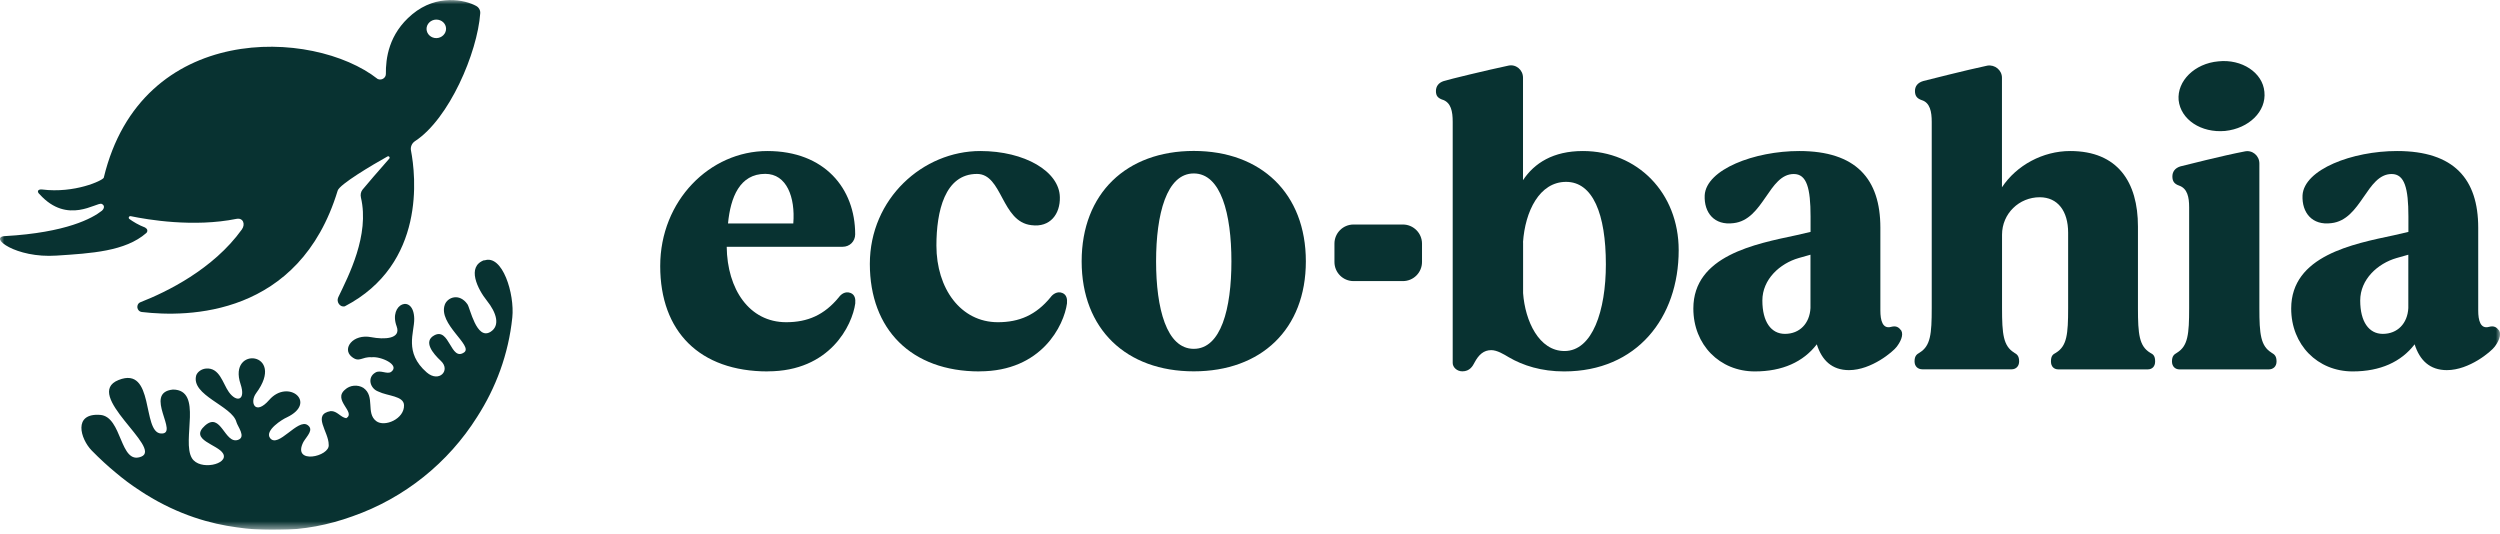 <svg width="295" height="63" viewBox="0 0 295 63" fill="none" xmlns="http://www.w3.org/2000/svg">
<g clip-path="url(#clip0_4204_1233)">
<g clip-path="url(#clip1_4204_1233)">
<mask id="mask0_4204_1233" style="mask-type:luminance" maskUnits="userSpaceOnUse" x="0" y="0" width="296" height="63">
<path d="M295.002 0H0V62.501H295.002V0Z" fill="white"/>
</mask>
<g mask="url(#mask0_4204_1233)">
<path d="M57.146 30.695C55.005 31.459 56.382 34.143 57.452 35.48C58.58 36.884 59.058 38.422 57.882 39.157C56.228 40.189 55.474 36.34 55.158 35.9C54.193 34.535 52.807 35.089 52.491 35.939C51.65 38.212 55.885 40.8 54.766 41.583C53.17 42.691 53.055 38.594 51.249 39.568C49.92 40.284 51.058 41.688 52.033 42.596C53.208 43.703 51.803 45.203 50.35 43.942C47.646 41.583 48.907 39.243 48.879 37.61C48.821 34.621 45.81 35.834 46.804 38.508C47.368 40.026 45.294 40.074 43.813 39.788C41.643 39.358 40.324 41.153 41.5 42.099C42.408 42.834 42.685 42.07 43.861 42.156C44.903 42.023 47.235 43.044 46.174 43.866C45.705 44.229 44.883 43.598 44.3 43.961C43.306 44.525 43.651 45.852 44.654 46.206C45.734 46.741 47.627 46.702 47.674 47.801C47.741 49.434 45.38 50.437 44.396 49.692C43.134 48.737 44.31 46.769 42.876 45.766C42.207 45.356 41.28 45.442 40.716 45.977C39.216 47.228 42.045 48.641 40.86 49.348C40.171 49.243 39.789 48.479 39.025 48.508C36.788 48.899 38.795 50.953 38.785 52.462C38.986 53.885 34.389 54.887 35.803 52.146C36.234 51.43 37.065 50.704 36.3 50.16C35.134 49.329 32.821 52.958 31.866 51.688C31.197 50.79 33.357 49.453 33.844 49.252C37.524 47.495 33.987 44.649 31.77 47.19C30.107 49.1 29.419 47.486 30.222 46.397C33.844 41.516 26.848 40.743 28.387 45.327C29.037 47.276 27.909 47.533 27.001 46.254C26.293 45.27 25.921 43.312 24.267 43.493C23.77 43.551 23.321 43.866 23.159 44.276C22.47 46.655 27.402 47.877 27.899 49.806C28.033 50.322 29.075 51.573 28.081 51.908C26.494 52.433 26.083 48.527 24.181 50.227C22.279 51.927 25.73 52.433 26.332 53.531C27.02 54.792 23.55 55.575 22.642 54.056C21.4 51.984 24.009 45.996 20.406 45.967C16.822 46.33 21.256 51.277 18.991 51.153C16.726 51.019 18.284 43.13 13.992 44.84C9.701 46.55 19.23 52.863 16.669 53.885C14.107 54.907 14.461 49.147 11.813 48.956C8.592 48.727 9.481 51.783 10.819 53.159C11.785 54.142 12.74 55.021 13.696 55.804C14.556 56.53 15.455 57.208 16.401 57.819C16.497 57.877 16.583 57.934 16.678 58.001C16.841 58.106 17.003 58.211 17.166 58.316C21.123 60.78 24.841 61.812 27.976 62.232C29.333 62.433 30.709 62.528 32.124 62.528C32.286 62.528 32.458 62.528 32.621 62.519C32.707 62.519 32.802 62.519 32.888 62.519C35.794 62.519 38.747 61.955 41.596 60.924C47.732 58.775 52.902 54.601 56.295 49.205C58.503 45.776 60.004 41.812 60.453 37.457C60.74 34.688 59.297 29.969 57.156 30.733" fill="#083231"/>
<path d="M17.166 26.866C16.334 26.551 15.694 26.15 15.273 25.844C15.101 25.72 15.225 25.462 15.435 25.51C17.404 25.921 22.843 26.847 27.908 25.825C28.683 25.672 28.988 26.446 28.539 27.076C25.156 31.785 19.641 34.459 16.592 35.653C15.999 35.882 16.114 36.742 16.745 36.818C22.145 37.458 35.316 37.382 39.846 22.492C40.066 21.756 43.908 19.474 45.724 18.462C45.887 18.366 46.059 18.576 45.934 18.719C44.874 19.923 43.115 21.948 42.771 22.387C42.58 22.635 42.513 22.97 42.589 23.304C43.631 27.754 41.127 32.549 39.913 35.08C39.655 35.624 40.123 36.283 40.678 36.15C50.293 31.154 49.05 20.649 48.496 17.764C48.41 17.334 48.601 16.895 48.983 16.647C52.988 14.03 56.333 6.236 56.668 1.566C56.697 1.213 56.505 0.869 56.181 0.697C54.9 -0.01 51.583 -0.755 48.649 1.681C45.829 4.021 45.514 6.953 45.533 8.729C45.533 9.207 45.017 9.522 44.568 9.321C36.941 3.323 16.668 2.559 12.243 20.973C12.1 21.308 8.793 22.845 4.951 22.358C4.463 22.31 4.31 22.616 4.683 22.931C7.971 26.57 11.402 23.82 11.995 24.058C12.425 24.24 12.281 24.66 12.004 24.88C10.915 25.739 7.856 27.449 0.583 27.86C-1.386 27.974 1.854 30.486 6.661 30.161C10.762 29.894 14.786 29.665 17.261 27.497C17.462 27.315 17.414 26.99 17.156 26.895M51.468 2.311C51.794 2.311 52.09 2.426 52.3 2.626C52.501 2.817 52.635 3.085 52.635 3.381C52.644 3.982 52.138 4.479 51.507 4.498C50.866 4.508 50.35 4.03 50.331 3.429C50.322 2.827 50.828 2.33 51.459 2.311" fill="#083231"/>
<path d="M90.598 43.819C97.958 43.819 100.567 38.365 100.921 35.806C100.968 35.261 100.873 34.774 100.376 34.573C99.735 34.325 99.238 34.726 98.99 35.07C97.26 37.181 95.291 38.021 92.768 38.021C88.419 38.021 85.81 34.134 85.752 29.12H99.43C100.271 29.12 100.911 28.48 100.911 27.649C100.911 22.243 97.308 17.821 90.541 17.821C83.774 17.821 77.905 23.666 77.905 31.393C77.905 39.12 82.55 43.828 90.598 43.828M90.302 20.515C92.825 20.515 93.857 23.265 93.609 26.369H85.905C86.201 23.275 87.291 20.515 90.302 20.515Z" fill="#083231"/>
<path d="M115.582 43.819C122.941 43.819 125.551 38.365 125.904 35.806C125.952 35.261 125.857 34.774 125.36 34.573C124.767 34.325 124.222 34.717 123.974 35.07C122.244 37.181 120.265 38.021 117.752 38.021C113.355 38.021 110.497 34.039 110.497 28.977C110.497 24.946 111.482 20.524 115.286 20.524C118.296 20.524 118.153 26.178 121.708 26.57C123.926 26.866 125.111 25.242 125.063 23.275C125.015 20.228 120.915 17.821 115.677 17.821C108.911 17.821 102.641 23.428 102.641 31.145C102.641 38.862 107.525 43.828 115.572 43.828" fill="#083231"/>
<path d="M140.863 43.818C148.815 43.818 154.091 38.852 154.091 30.839C154.091 22.826 148.805 17.811 140.863 17.811C132.92 17.811 127.635 22.826 127.635 30.839C127.635 38.852 132.92 43.818 140.863 43.818ZM140.863 20.467C144.074 20.467 145.307 25.233 145.307 30.839C145.307 36.445 144.074 41.163 140.863 41.163C137.651 41.163 136.418 36.397 136.418 30.839C136.418 25.28 137.651 20.467 140.863 20.467Z" fill="#083231"/>
<path d="M170.234 11.766C171.218 12.11 171.419 13.141 171.419 14.373V42.835C171.419 43.331 171.916 43.818 172.556 43.818C173.445 43.818 173.789 43.178 173.99 42.787C174.487 41.851 175.08 41.316 175.968 41.316C176.657 41.316 177.45 41.803 178.042 42.157C179.725 43.14 181.894 43.828 184.561 43.828C193.153 43.828 198.085 37.486 198.085 29.521C198.085 22.74 193.201 17.821 186.778 17.821C183.271 17.821 181.053 19.244 179.715 21.259V9.168C179.715 8.232 178.874 7.544 177.985 7.745C175.414 8.289 170.97 9.369 170.377 9.56C169.737 9.76 169.44 10.2 169.44 10.744C169.44 11.336 169.689 11.575 170.234 11.775M179.715 28.585C179.964 24.946 181.646 21.46 184.8 21.46C187.954 21.46 189.493 25.242 189.493 31.192C189.493 36.646 187.916 41.421 184.609 41.421C181.598 41.421 179.964 37.878 179.725 34.592V28.594L179.715 28.585Z" fill="#083231"/>
<path d="M218.176 43.675C220.843 43.675 223.414 41.459 223.806 40.925C224.255 40.333 224.647 39.549 224.35 39.005C224.054 38.613 223.758 38.413 223.165 38.566C222.133 38.862 221.884 37.782 221.884 36.646V26.866C221.884 21.116 219.017 17.821 212.308 17.821C207.022 17.821 201.345 19.989 201.154 23.036C201.058 25.099 202.291 26.627 204.556 26.331C208.112 25.939 208.704 20.534 211.667 20.534C213.196 20.534 213.646 22.205 213.646 25.548V27.363L211.963 27.754C207.127 28.786 199.815 30.161 199.815 36.407C199.815 40.686 202.922 43.828 207.07 43.828C210.329 43.828 212.795 42.701 214.382 40.629C214.974 42.501 216.159 43.675 218.186 43.675M213.636 36.35C213.54 38.174 212.355 39.397 210.625 39.397C208.991 39.397 207.959 37.974 207.959 35.462C207.959 32.95 210.033 31.087 212.25 30.448L213.636 30.056V36.35Z" fill="#083231"/>
<path d="M237.674 41.612C236.393 40.829 236.24 39.444 236.24 36.35V27.697C236.24 25.194 238.267 23.275 240.685 23.275C242.807 23.275 244.04 24.898 244.04 27.458V36.359C244.04 39.454 243.896 40.829 242.606 41.622C242.214 41.822 242.013 42.013 242.013 42.653C242.013 43.245 242.357 43.589 242.902 43.589H253.416C253.961 43.589 254.305 43.245 254.305 42.653C254.305 42.013 254.104 41.813 253.712 41.622C252.431 40.839 252.278 39.454 252.278 36.359V26.722C252.278 21.508 249.908 17.821 244.279 17.821C241.067 17.821 237.961 19.492 236.231 22.1V9.168C236.231 8.28 235.39 7.592 234.501 7.745C231.93 8.289 227.543 9.416 226.95 9.56C226.262 9.76 225.966 10.2 225.966 10.734C225.966 11.326 226.214 11.623 226.759 11.814C227.744 12.11 227.944 13.189 227.944 14.373V36.35C227.944 39.444 227.801 40.819 226.511 41.612C226.166 41.813 225.918 42.004 225.918 42.644C225.918 43.236 226.31 43.58 226.855 43.58H237.368C237.865 43.58 238.257 43.236 238.257 42.644C238.257 42.004 238.009 41.803 237.665 41.612" fill="#083231"/>
<path d="M262.563 15.453C265.373 15.157 267.447 13.142 267.198 10.831C266.998 8.567 264.532 6.943 261.77 7.239C258.96 7.488 256.886 9.551 257.077 11.814C257.325 14.126 259.743 15.701 262.553 15.453" fill="#083231"/>
<path d="M268.04 41.613C266.759 40.83 266.606 39.445 266.606 36.35V19.293C266.606 18.357 265.765 17.669 264.876 17.869C262.305 18.357 257.87 19.493 257.277 19.636C256.637 19.837 256.341 20.276 256.341 20.821C256.341 21.413 256.589 21.709 257.134 21.9C258.119 22.244 258.319 23.275 258.319 24.459V36.36C258.319 39.454 258.176 40.83 256.886 41.622C256.541 41.823 256.293 42.014 256.293 42.654C256.293 43.246 256.685 43.59 257.182 43.59H267.695C268.24 43.59 268.632 43.246 268.632 42.654C268.632 42.014 268.384 41.813 268.04 41.622" fill="#083231"/>
<path d="M294.896 39.005C294.6 38.613 294.304 38.413 293.711 38.566C292.679 38.862 292.43 37.782 292.43 36.646V26.866C292.43 21.116 289.563 17.821 282.853 17.821C277.568 17.821 271.891 19.989 271.699 23.036C271.604 25.099 272.837 26.627 275.102 26.331C278.658 25.939 279.25 20.534 282.213 20.534C283.742 20.534 284.192 22.205 284.192 25.548V27.363L282.509 27.754C277.673 28.786 270.361 30.161 270.361 36.407C270.361 40.686 273.468 43.828 277.616 43.828C280.875 43.828 283.341 42.701 284.927 40.629C285.52 42.501 286.705 43.675 288.731 43.675C291.398 43.675 293.969 41.459 294.361 40.925C294.81 40.333 295.202 39.549 294.906 39.005M284.182 36.35C284.086 38.174 282.901 39.397 281.171 39.397C279.537 39.397 278.505 37.974 278.505 35.462C278.505 32.95 280.579 31.087 282.796 30.448L284.182 30.056V36.35Z" fill="#083231"/>
<path d="M165.541 33.169H159.72C158.478 33.169 157.465 32.166 157.465 30.915V28.747C157.465 27.506 158.468 26.493 159.72 26.493H165.541C166.784 26.493 167.797 27.506 167.797 28.747V30.915C167.797 32.157 166.793 33.169 165.541 33.169Z" fill="#083231"/>
</g>
</g>
</g>
<defs>
<clipPath id="clip0_4204_1233">
<rect width="295.002" height="62.501" fill="white"/>
</clipPath>
<clipPath id="clip1_4204_1233">
<rect width="295.002" height="62.501" fill="white"/>
</clipPath>
</defs>
</svg>
